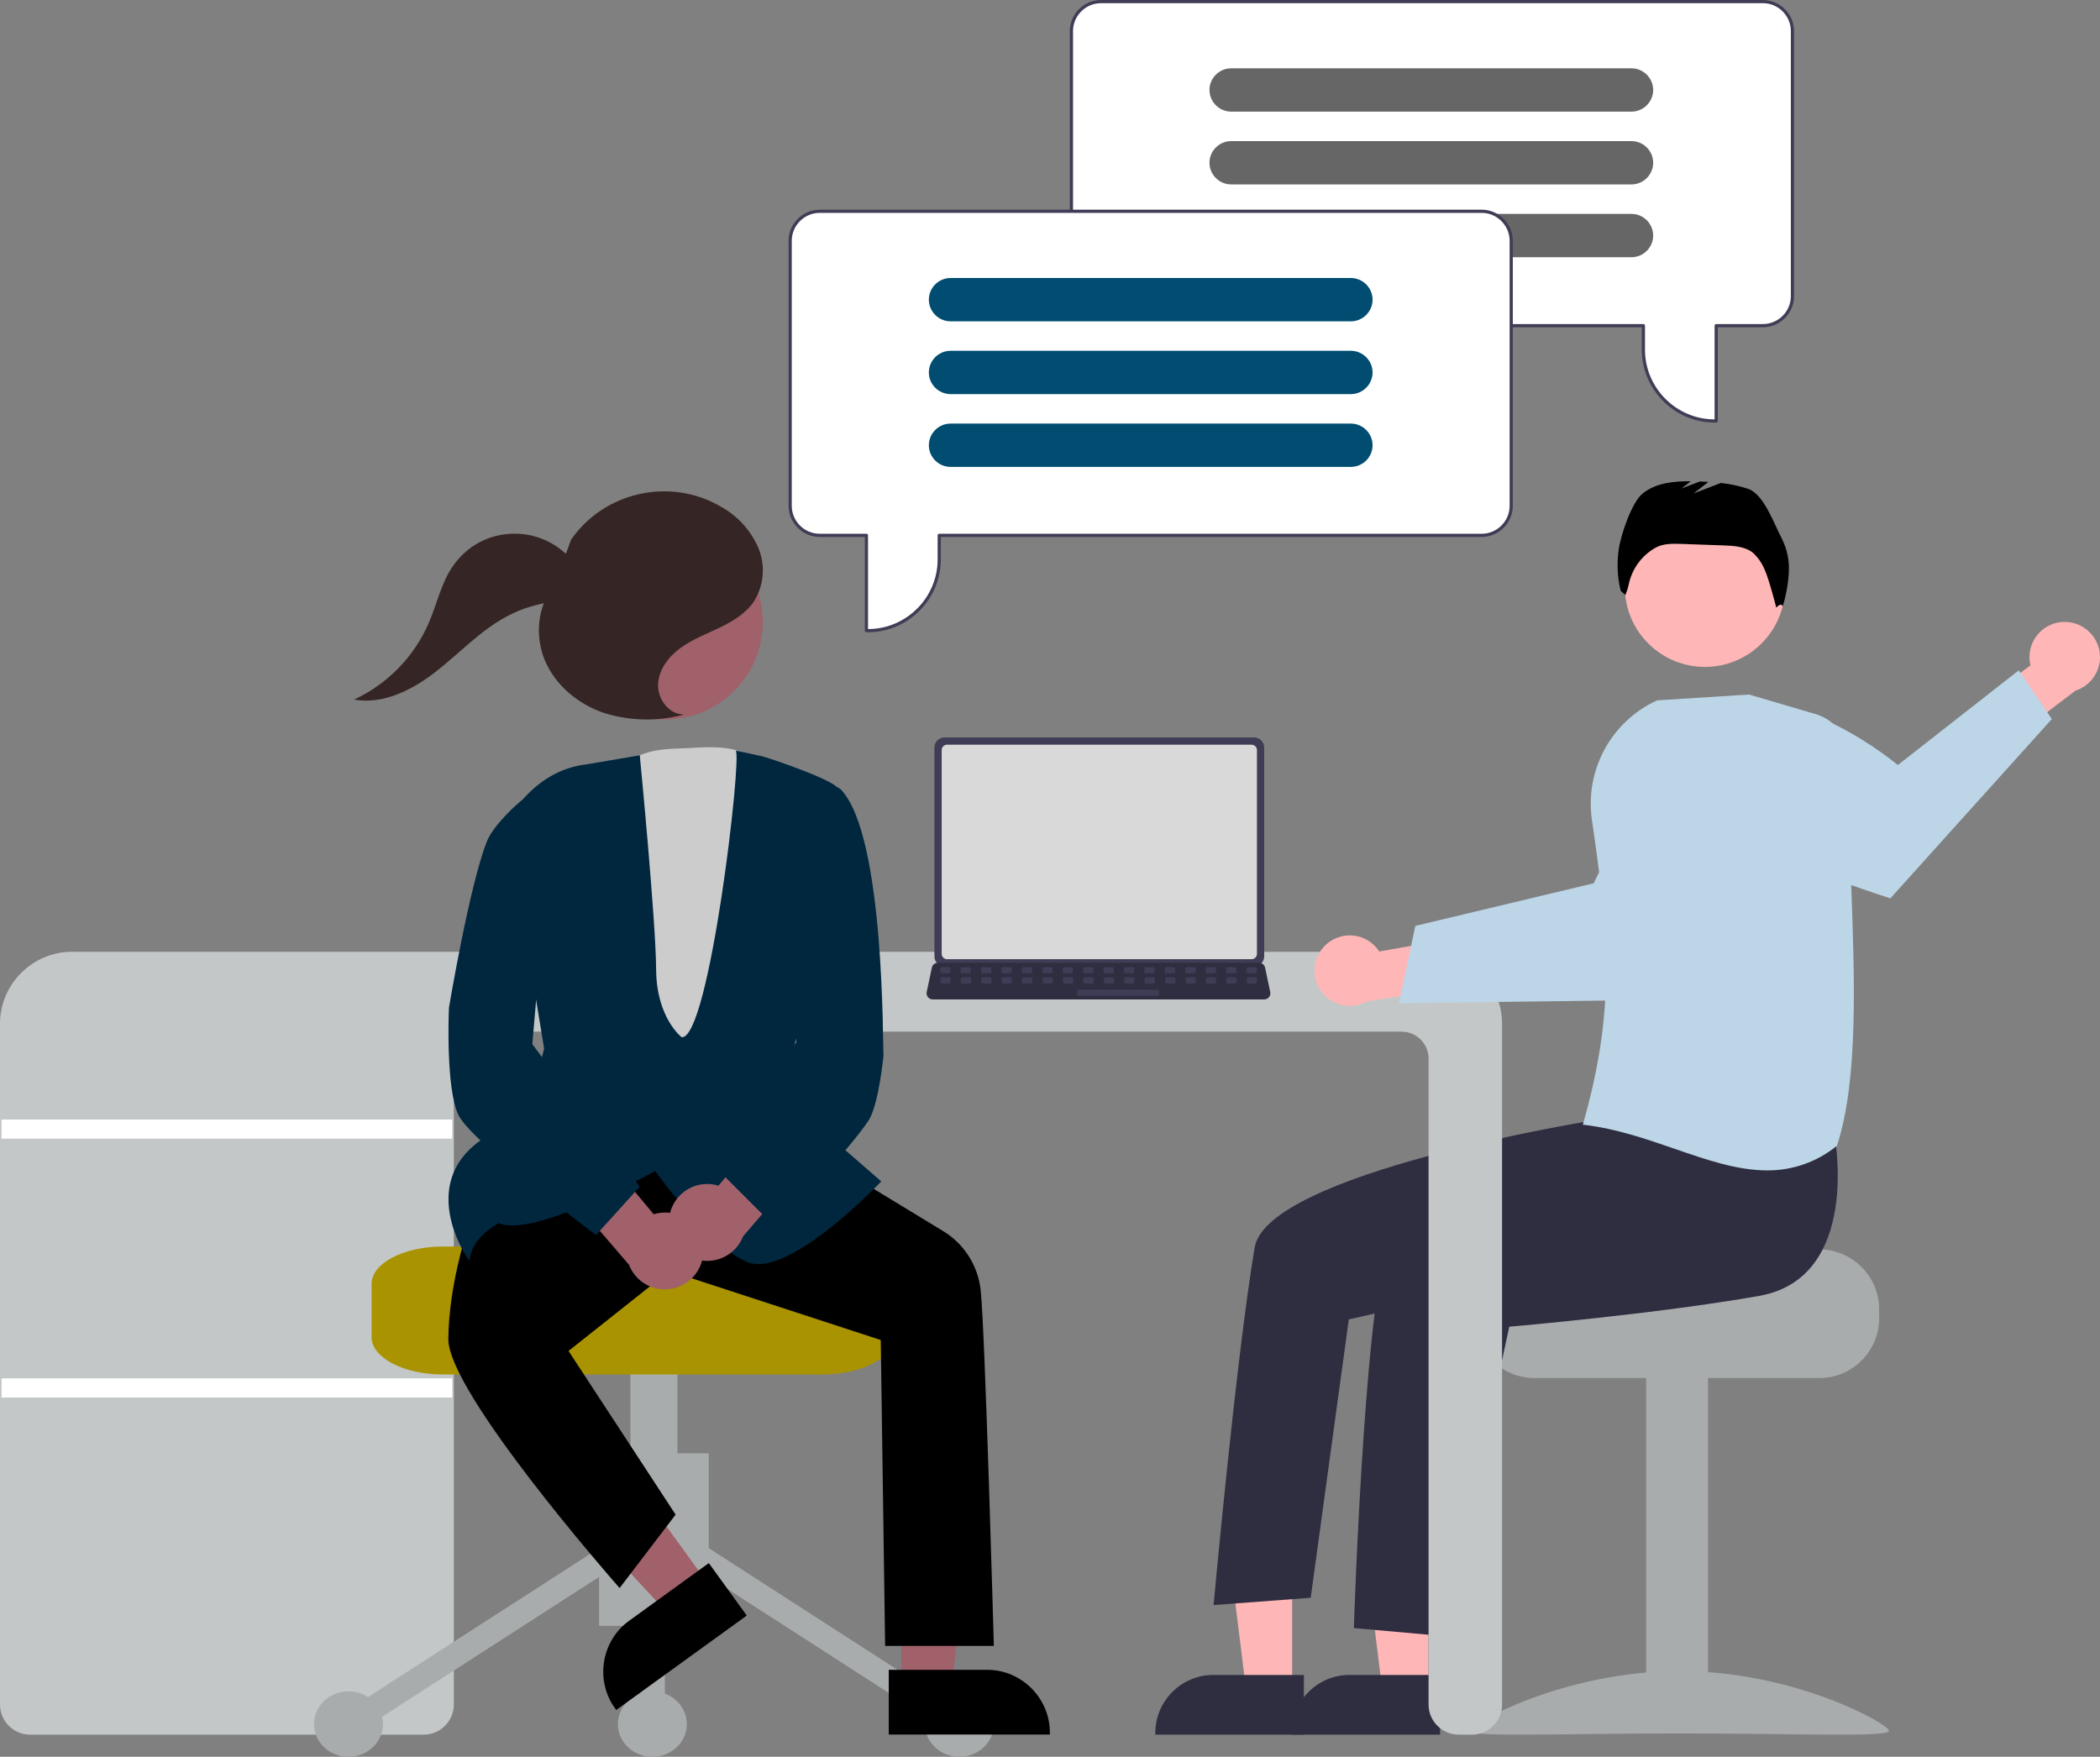 <?xml version="1.0" encoding="UTF-8"?>
<svg id="Ebene_2" data-name="Ebene 2" xmlns="http://www.w3.org/2000/svg" width="1290.28" height="1079.58" viewBox="0 0 1290.28 1079.58">
  <rect x="0" y="0" width="1290.28" height="1079.58" fill="#808080" stroke="none"/>
  <defs>
    <style>
      .cls-1 {
        fill: #ffb6b6;
      }

      .cls-2 {
        stroke: #3f3d56;
        stroke-linejoin: round;
        stroke-width: 1.96px;
      }

      .cls-2, .cls-3 {
        fill: #fff;
      }

      .cls-4 {
        fill: #2f2e41;
      }

      .cls-5 {
        fill: #bcd6e7;
      }

      .cls-6 {
        fill: #00273e;
      }

      .cls-7 {
        fill: #010001;
      }

      .cls-8, .cls-9 {
        fill: #3f3d56;
      }

      .cls-10 {
        fill: #a99300;
      }

      .cls-11 {
        fill: #a9acad;
      }

      .cls-12 {
        fill: #a0616a;
      }

      .cls-13 {
        fill: #004d71;
      }

      .cls-14 {
        fill: #362525;
      }

      .cls-15 {
        fill: #ccc;
      }

      .cls-16 {
        fill: #c4c7c8;
      }

      .cls-17 {
        fill: #d9d9d9;
      }

      .cls-9 {
        fill-rule: evenodd;
      }

      .cls-18 {
        fill: #666;
      }
    </style>
  </defs>
  <g id="Ebene_1-2" data-name="Ebene 1">
    <g>
      <path class="cls-11" d="m1118,767.82h-94.25c0,4.04-103.02,7.31-103.02,7.31-2.27,1.71-4.34,3.67-6.17,5.85-5.5,6.56-8.51,14.85-8.49,23.41v5.85c0,20.06,16.52,36.57,36.58,36.58h175.35c20.06-.02,36.56-16.52,36.58-36.58v-5.85c-.03-20.05-16.52-36.55-36.58-36.58Z"/>
      <rect class="cls-11" x="1011.42" y="845.38" width="38.04" height="219.58"/>
      <path class="cls-11" d="m903.15,1063.62c0,4.11,57.64,1.59,128.76,1.59s128.75,2.52,128.75-1.59-57.64-36.7-128.75-36.7-128.76,32.59-128.76,36.7Z"/>
      <path class="cls-1" d="m877.6,1038.53h-28.31s-13.47-109.21-13.47-109.21h41.78s0,109.21,0,109.21Z"/>
      <path class="cls-4" d="m884.82,1065.97h-91.29v-1.16c0-19.49,16.04-35.53,35.53-35.53h55.76s0,36.69,0,36.69Z"/>
      <path class="cls-1" d="m793.92,1038.53h-28.31s-13.47-109.21-13.47-109.21h41.78s0,109.21,0,109.21Z"/>
      <path class="cls-4" d="m801.14,1065.97h-91.29v-1.16c0-19.49,16.04-35.53,35.53-35.53h55.76s0,36.69,0,36.69Z"/>
      <path class="cls-1" d="m1047.53,409.83c27.19,0,49.23-22.04,49.23-49.23s-22.04-49.23-49.23-49.23-49.23,22.04-49.23,49.23,22.04,49.23,49.23,49.23Z"/>
      <path class="cls-4" d="m1127.2,697.89s16.52,87.34-46.33,98.46c-62.84,11.12-153.56,18.94-153.56,18.94l-40.74,190.07-54.73-4.89s7.28-228.8,25.18-246.7c17.9-17.9,131.04-71.5,131.04-71.5l139.14,15.62Z"/>
      <path class="cls-4" d="m1004.46,661.28l-27.48,27.57s-198.46,31.97-206.11,77.8c-11.56,69.2-25.21,219.69-25.21,219.69l59.67-4.48,23.4-171.06,95.47-21.72,108.62-59.19-28.34-68.62Z"/>
      <path class="cls-7" d="m1094.9,331.22c-4.86-9.17-11.03-27.44-20.84-30.83-5.45-1.81-11.07-3-16.79-3.58l-16.67,6.41,9.07-7.06c-1.77-.1-3.53-.19-5.3-.26l-11.25,4.33,5.76-4.48c-10.49-.11-21.31.98-29.43,7.37-6.93,5.44-13.79,26.06-14.9,34.8-1.19,8.36-.77,16.87,1.22,25.07l2.85,2.71c.99-2.29,1.74-4.67,2.23-7.11,2.06-9.23,7.92-17.18,16.13-21.88l.16-.09c4.78-2.69,10.57-2.56,16.05-2.37l26.02.93c6.26.23,13,.62,17.88,4.55,3.1,2.9,5.54,6.43,7.15,10.36,2.42,4.9,7.16,23.36,7.16,23.36,0,0,2.68-3.49,3.97-.89,2.06-6.77,3.31-13.76,3.73-20.82.41-7.09-1.04-14.17-4.21-20.53Z"/>
      <path class="cls-1" d="m1267.07,382.23c-11.25.74-20.11,10.2-20.11,21.48,0,1.74.21,3.47.63,5.16l-39.58,29.2,11.88,28.38,55.32-42.02c8.95-2.85,15.08-11.22,15.08-20.62,0-11.87-9.78-21.64-21.65-21.64-.52,0-1.04.02-1.56.06Z"/>
      <path class="cls-5" d="m1260.7,441.84l-99.24,110.21s-47.46-15.19-84.16-31.66l-16.49-50.64c-3.83-11.75-5.46-24.1-4.82-36.44,50.88-13.54,110.06,36.84,110.06,36.84l74.28-58.19,20.36,29.88Z"/>
      <path class="cls-5" d="m1029.14,706.03c-17.7-6.12-36.01-12.44-55.76-14.81l-.85-.1.23-.82c20.44-71.77,15.34-117.69,5.32-186.65-4.36-30.46,11.96-60.38,39.93-73.2l.12-.06,56.4-3.58h.13s41.02,12.06,41.02,12.06c12.09,3.58,20.36,14.87,20.14,27.48-.44,22.68.5,48,1.5,74.81,2.24,60.14,4.55,122.34-8.58,162.69l-.07.21-.17.14c-12.07,9.83-27.2,15.15-42.77,15.02-18.41,0-37.2-6.49-56.58-13.18Z"/>
      <path class="cls-16" d="m18.44,1065.97h241.95c10.11-.01,18.43-8.33,18.44-18.44v-397.08c0-9.04,7.44-16.47,16.48-16.48h565.95c9.03,0,16.47,7.44,16.48,16.48v397.08c.01,10.11,8.33,18.43,18.44,18.44h8.28c10.11-.01,18.43-8.33,18.44-18.44v-418.47c-.03-24.23-19.95-44.15-44.18-44.18H44.18c-24.23.03-44.15,19.95-44.18,44.18v418.47c.01,10.11,8.33,18.43,18.44,18.44Z"/>
      <rect class="cls-3" x=".98" y="687.97" width="276.87" height="11.78"/>
      <rect class="cls-3" x=".98" y="847.02" width="276.87" height="11.78"/>
      <path class="cls-8" d="m574.13,459.33v128.4c0,3.39,2.79,6.17,6.17,6.17h190.28c3.38,0,6.17-2.79,6.17-6.17v-128.4c0-3.38-2.79-6.16-6.17-6.16h-190.28c-3.38,0-6.16,2.78-6.17,6.16Z"/>
      <path class="cls-17" d="m578.59,460.93v125.22c0,1.81,1.49,3.3,3.3,3.3h187.1c1.81,0,3.29-1.49,3.3-3.3v-125.22c0-1.81-1.49-3.3-3.3-3.3h-187.1c-1.81,0-3.3,1.49-3.3,3.3Z"/>
      <path class="cls-4" d="m570.15,612.77c.71.89,1.78,1.4,2.91,1.39h203.74c2.05,0,3.74-1.69,3.74-3.75,0-.26-.03-.51-.08-.77l-3.16-15.02c-.27-1.24-1.14-2.27-2.33-2.72-.42-.17-.88-.25-1.33-.25h-197.43c-.46,0-.91.09-1.33.25-1.19.45-2.07,1.48-2.33,2.72l-3.16,15.02c-.23,1.1.05,2.25.77,3.13Z"/>
      <path class="cls-9" d="m765.92,597.16c0,.53.43.96.96.96h4.36c.53,0,.96-.43.96-.96v-1.85c0-.53-.43-.96-.96-.96h-4.36c-.53,0-.96.43-.96.96v1.85Z"/>
      <path class="cls-9" d="m753.37,597.16c0,.53.43.96.96.96h4.36c.53,0,.96-.43.96-.96v-1.85c0-.53-.43-.96-.96-.96h-4.36c-.53,0-.96.43-.96.96v1.85Z"/>
      <path class="cls-9" d="m740.82,597.16c0,.53.43.96.96.96h4.36c.53,0,.96-.43.96-.96v-1.85c0-.53-.43-.96-.96-.96h-4.36c-.53,0-.96.43-.96.96v1.85Z"/>
      <path class="cls-9" d="m728.27,597.16c0,.53.43.96.96.96h4.36c.53,0,.96-.43.96-.96v-1.85c0-.53-.43-.96-.96-.96h-4.36c-.53,0-.96.43-.96.96v1.85Z"/>
      <path class="cls-9" d="m715.72,597.16c0,.53.43.96.96.96h4.36c.53,0,.96-.43.96-.96v-1.85c0-.53-.43-.96-.96-.96h-4.36c-.53,0-.96.43-.96.96v1.85Z"/>
      <path class="cls-9" d="m703.17,597.16c0,.53.43.96.96.96h4.36c.53,0,.96-.43.96-.96v-1.85c0-.53-.43-.96-.96-.96h-4.36c-.53,0-.96.43-.96.96v1.85Z"/>
      <path class="cls-9" d="m690.62,597.16c0,.53.43.96.96.96h4.36c.53,0,.96-.43.96-.96v-1.85c0-.53-.43-.96-.96-.96h-4.36c-.53,0-.96.43-.96.96v1.85Z"/>
      <path class="cls-9" d="m678.07,597.16c0,.53.43.96.96.96h4.36c.53,0,.96-.43.96-.96v-1.85c0-.53-.43-.96-.96-.96h-4.36c-.53,0-.96.43-.96.96v1.85Z"/>
      <path class="cls-9" d="m665.52,597.16c0,.53.43.96.96.96h4.36c.53,0,.96-.43.96-.96v-1.85c0-.53-.43-.96-.96-.96h-4.36c-.53,0-.96.43-.96.96v1.85Z"/>
      <path class="cls-9" d="m652.97,597.16c0,.53.43.96.96.96h4.36c.53,0,.96-.43.96-.96v-1.85c0-.53-.43-.96-.96-.96h-4.36c-.53,0-.96.43-.96.96v1.85Z"/>
      <path class="cls-9" d="m640.42,597.16c0,.53.43.96.96.96h4.36c.53,0,.96-.43.96-.96v-1.85c0-.53-.43-.96-.96-.96h-4.36c-.53,0-.96.43-.96.96v1.85Z"/>
      <path class="cls-9" d="m627.87,597.16c0,.53.43.96.96.96h4.36c.53,0,.96-.43.96-.96v-1.85c0-.53-.43-.96-.96-.96h-4.36c-.53,0-.96.43-.96.96v1.85Z"/>
      <path class="cls-9" d="m615.32,597.16c0,.53.43.96.96.96h4.36c.53,0,.96-.43.96-.96v-1.85c0-.53-.43-.96-.96-.96h-4.36c-.53,0-.96.43-.96.96v1.85Z"/>
      <path class="cls-9" d="m602.76,597.16c0,.53.43.96.96.96h4.36c.53,0,.96-.43.96-.96v-1.85c0-.53-.43-.96-.96-.96h-4.36c-.53,0-.96.43-.96.96v1.85Z"/>
      <path class="cls-9" d="m590.21,597.16c0,.53.43.96.96.96h4.36c.53,0,.96-.43.96-.96v-1.85c0-.53-.43-.96-.96-.96h-4.36c-.53,0-.96.43-.96.96v1.85Z"/>
      <path class="cls-9" d="m577.66,597.16c0,.53.43.96.96.96h4.36c.53,0,.96-.43.96-.96v-1.85c0-.53-.43-.96-.96-.96h-4.36c-.53,0-.96.43-.96.96v1.85Z"/>
      <path class="cls-9" d="m766.07,603.44c0,.53.43.96.96.96h4.36c.53,0,.96-.43.96-.96v-1.85c0-.53-.43-.96-.96-.96h-4.36c-.53,0-.96.43-.96.96v1.85Z"/>
      <path class="cls-9" d="m753.52,603.44c0,.53.43.96.96.96h4.36c.53,0,.96-.43.96-.96v-1.85c0-.53-.43-.96-.96-.96h-4.36c-.53,0-.96.43-.96.96v1.85Z"/>
      <path class="cls-9" d="m740.97,603.44c0,.53.43.96.96.96h4.36c.53,0,.96-.43.96-.96v-1.85c0-.53-.43-.96-.96-.96h-4.36c-.53,0-.96.43-.96.96v1.85Z"/>
      <path class="cls-9" d="m728.42,603.44c0,.53.43.96.96.96h4.36c.53,0,.96-.43.96-.96v-1.85c0-.53-.43-.96-.96-.96h-4.36c-.53,0-.96.43-.96.96v1.85Z"/>
      <path class="cls-9" d="m715.87,603.44c0,.53.43.96.96.96h4.36c.53,0,.96-.43.96-.96v-1.85c0-.53-.43-.96-.96-.96h-4.36c-.53,0-.96.43-.96.96v1.85Z"/>
      <path class="cls-9" d="m703.32,603.44c0,.53.43.96.96.96h4.36c.53,0,.96-.43.96-.96v-1.85c0-.53-.43-.96-.96-.96h-4.36c-.53,0-.96.43-.96.96v1.85Z"/>
      <path class="cls-9" d="m690.77,603.44c0,.53.43.96.96.96h4.36c.53,0,.96-.43.96-.96v-1.85c0-.53-.43-.96-.96-.96h-4.36c-.53,0-.96.43-.96.96v1.85Z"/>
      <path class="cls-9" d="m678.22,603.44c0,.53.43.96.96.96h4.36c.53,0,.96-.43.96-.96v-1.85c0-.53-.43-.96-.96-.96h-4.36c-.53,0-.96.43-.96.96v1.85Z"/>
      <path class="cls-9" d="m665.66,603.44c0,.53.43.96.96.96h4.36c.53,0,.96-.43.96-.96v-1.85c0-.53-.43-.96-.96-.96h-4.36c-.53,0-.96.43-.96.96v1.85Z"/>
      <path class="cls-9" d="m653.11,603.44c0,.53.43.96.96.96h4.36c.53,0,.96-.43.96-.96v-1.85c0-.53-.43-.96-.96-.96h-4.36c-.53,0-.96.43-.96.96v1.85Z"/>
      <path class="cls-9" d="m640.56,603.44c0,.53.43.96.96.96h4.36c.53,0,.96-.43.96-.96v-1.85c0-.53-.43-.96-.96-.96h-4.36c-.53,0-.96.43-.96.96v1.85Z"/>
      <path class="cls-9" d="m628.02,603.44c0,.53.43.96.96.96h4.36c.53,0,.96-.43.96-.96v-1.85c0-.53-.43-.96-.96-.96h-4.36c-.53,0-.96.43-.96.96v1.85Z"/>
      <path class="cls-9" d="m615.47,603.44c0,.53.43.96.96.96h4.36c.53,0,.96-.43.96-.96v-1.85c0-.53-.43-.96-.96-.96h-4.36c-.53,0-.96.43-.96.96v1.85Z"/>
      <path class="cls-9" d="m602.91,603.44c0,.53.43.96.96.96h4.36c.53,0,.96-.43.96-.96v-1.85c0-.53-.43-.96-.96-.96h-4.36c-.53,0-.96.43-.96.96v1.85Z"/>
      <path class="cls-9" d="m590.36,603.44c0,.53.43.96.96.96h4.36c.53,0,.96-.43.96-.96v-1.85c0-.53-.43-.96-.96-.96h-4.36c-.53,0-.96.43-.96.96v1.85Z"/>
      <path class="cls-9" d="m577.81,603.44c0,.53.43.96.96.96h4.36c.53,0,.96-.43.96-.96v-1.85c0-.53-.43-.96-.96-.96h-4.36c-.53,0-.96.43-.96.96v1.85Z"/>
      <path class="cls-9" d="m661.9,610.97c0,.53.43.96.96.96h48.29c.53,0,.96-.43.96-.96v-1.85c0-.53-.43-.96-.96-.96h-48.29c-.53,0-.96.43-.96.96v1.85Z"/>
      <path class="cls-1" d="m814.7,580.52c3.97-3.67,9.19-5.71,14.6-5.71,7.33,0,14.18,3.75,18.13,9.92l48.43-8.61,12.41,28.15-68.56,11.2c-3.19,1.76-6.78,2.68-10.43,2.68-11.87,0-21.64-9.77-21.64-21.64,0-6.09,2.57-11.89,7.06-15.99Z"/>
      <path class="cls-5" d="m859.54,616.46l50.49-.63,6.39-.09,102.72-1.29s27.9-26.61,52.19-54.01l-3.4-24.63c-3.32-24.16-15.31-46.31-33.74-62.29-34.79,23.25-54.96,69.26-54.96,69.26l-63.69,15.23-6.37,1.52-39.58,9.46-10.05,47.47Z"/>
      <rect class="cls-11" x="368.1" y="893.07" width="67.37" height="106.04"/>
      <path class="cls-11" d="m432.09,949.19l-8.65,12.1,161.7,104.22,8.65-12.1-161.7-104.22Z"/>
      <path class="cls-11" d="m371.47,949.19l-161.7,104.22,8.65,12.1,161.7-104.21-8.65-12.11Z"/>
      <path class="cls-11" d="m589.47,1079.58c11.7,0,21.18-9.01,21.18-20.11s-9.48-20.11-21.18-20.11-21.18,9.01-21.18,20.11,9.48,20.11,21.18,20.11Z"/>
      <path class="cls-11" d="m400.82,1079.58c11.7,0,21.18-9.01,21.18-20.11s-9.48-20.11-21.18-20.11-21.17,9.01-21.17,20.11,9.48,20.11,21.17,20.11Z"/>
      <path class="cls-11" d="m214.1,1079.58c11.69,0,21.17-9.01,21.17-20.11s-9.48-20.11-21.17-20.11-21.18,9.01-21.18,20.11,9.48,20.11,21.18,20.11Z"/>
      <rect class="cls-11" x="393.12" y="955.25" width="15.4" height="104.22"/>
      <rect class="cls-11" x="387.35" y="799.84" width="28.88" height="140.78"/>
      <path class="cls-10" d="m228.31,821.78v-32.91c.03-12.53,19.69-22.84,43.59-22.85h233.64c23.9.01,43.56,10.32,43.59,22.85v32.91c-.03,12.53-19.69,22.84-43.59,22.85h-233.64c-23.9-.01-43.56-10.32-43.59-22.85Z"/>
      <path class="cls-12" d="m553.89,1036.16h30.7s14.61-118.43,14.61-118.43h-45.31s0,118.43,0,118.43Z"/>
      <path d="m546.06,1026.13h60.47c21.14,0,38.53,17.39,38.53,38.53v1.25h-98.99s0-39.78,0-39.78Z"/>
      <path class="cls-12" d="m435.04,973.26l-24.88,18-81.25-87.38,36.71-26.56,69.42,95.94Z"/>
      <path d="m458.83,992.78l-80.2,58.03-.73-1.01c-12.39-17.12-8.5-41.41,8.63-53.8h0s48.98-35.45,48.98-35.45l23.32,32.23Z"/>
      <path class="cls-15" d="m454.9,462.2s-5.51-4.3-29.54-2.61c-9,.63-21.19-.2-32.28,4.57l-15.58,249.83h72.38l10.73-78.06.56-117.09-6.27-56.64Z"/>
      <path class="cls-7" d="m541.16,823.46l-129.91-42.42-61.93,49.14,65.79,100.58-34.41,45.13-.98-1.12c-4.27-4.86-104.55-119.46-104.26-151.97.29-32.23,10.97-64.63,11.07-64.96l32.58-46.24,46.23-13.6,153.07,21.48.25.04,61.84,37.64c12.39,7.96,20.51,21.13,22.05,35.78,2.66,23.9,8,215.32,8.05,217.25l.04,1.25h-66.8l-2.69-187.99Z"/>
      <path class="cls-6" d="m458.77,775.43c-22.58-10.03-51.41-49.21-56.16-55.82-9.29,5.06-77.04,41.27-96.14,31.96-2.77,1.53-15.31,9.01-17.57,20.3l-.57,2.83-1.64-2.38c-.3-.44-29.73-44.19,8.34-71.39,34.71-24.79,38.31-53.76,39.29-56.63l-22.91-138.82s15.14-31.7,48.59-35.71l33.09-5.6s9.9,101.72,10.05,131.58c.15,29.78,15.71,41.66,15.71,41.66,17.02,1.29,37.11-172.24,33.23-176.15l15.75,3.38c3.56.68,44.54,14.65,46.7,19.61,11.47,26.29-24.63,151.08-24.63,151.08l-5.17,19.96-5.48,16.59,62.2,54.09-.88.92c-2.12,2.22-47.99,49.93-74.71,49.92-2.44.04-4.85-.44-7.09-1.39Z"/>
      <path class="cls-12" d="m461.34,410.93c15.89-29.06,5.21-65.5-23.86-81.39-29.06-15.89-65.5-5.21-81.39,23.86-15.89,29.06-5.21,65.5,23.86,81.39,29.06,15.89,65.5,5.21,81.39-23.86Z"/>
      <path class="cls-12" d="m411.16,748.13c1.47-11.69,11.52-20.55,23.3-20.55,2.37,0,4.72.36,6.98,1.06l34.37-41.2,30.14,14.78-49.36,57.51c-3.51,9.09-12.29,15.11-22.03,15.11-12.95,0-23.61-10.66-23.61-23.61,0-1.04.07-2.08.2-3.11Z"/>
      <path class="cls-6" d="m435.46,713.18l53.93-72.8-13.36-72.13,21.67-81.26.54-.23c.44-.19,12.88-7.54,18.7-1.28,26.83,28.84,25.34,157.33,25.89,163.37-.11,1.1-2.77,27.16-8.16,37.96-5.38,10.75-54.4,64.99-56.48,67.29l-.86.95-41.86-41.86Z"/>
      <path class="cls-14" d="m419.93,439.01c-9.03-.04-15.99-9.54-15.58-18.56.4-9.02,6.46-16.95,13.76-22.26s15.85-8.55,23.99-12.46c8.14-3.91,16.2-8.78,21.22-16.27,6.15-9.95,7.09-22.3,2.51-33.06-4.67-10.62-12.7-19.41-22.85-25.03-31.09-18.2-71.45-9.35-92.07,20.2l-10.3,28.05c-10.5,12.62-12.16,31.37-5.71,46.46,6.45,15.1,20.19,26.46,35.69,31.86,15.73,5.05,32.57,5.56,48.57,1.46"/>
      <path class="cls-14" d="m354.96,348.99c-8.5-13.11-23.1-21.04-38.72-21.04s-29.27,7.41-37.89,19.81c-7.23,10.4-9.86,23.23-14.83,34.89-9,20.87-25.39,37.7-46.02,47.26,18.06,3.18,36.05-6.01,50.49-17.32,14.44-11.3,27.14-25.1,43.31-33.75,12.72-6.78,27.01-10.06,41.42-9.51"/>
      <path class="cls-12" d="m431.92,765.66c-1.47-11.68-11.52-20.54-23.3-20.54-2.37,0-4.72.36-6.98,1.06l-34.38-41.21-30.13,14.78,49.36,57.51c3.5,9.09,12.29,15.11,22.03,15.11,12.95,0,23.61-10.66,23.61-23.61,0-1.04-.07-2.08-.2-3.11Z"/>
      <path class="cls-6" d="m365.29,758.28c-3.08-2.31-75.39-56.66-83.46-72.81-8.09-16.18-6.09-64.11-5.98-66.28.13-.75,12.71-75.65,23.36-102.26,3.8-9.5,18.12-23.01,23.39-26.7,9.41-6.58,15.54,9.86,15.73,9.93l.84.34-12.1,141.18,66.01,87.56-26.89,29.72-.89-.67Z"/>
      <path class="cls-2" d="m676.4.98h406.82c9.93.01,18.09,8.18,18.1,18.1v162.94c-.01,9.93-8.18,18.09-18.1,18.1h-28.75v58.57h-1.06c-23.94-.03-43.64-19.72-43.67-43.66v-14.91h-333.34c-9.92-.01-18.09-8.18-18.1-18.1V19.09c.02-9.93,8.18-18.09,18.1-18.1Z"/>
      <path class="cls-18" d="m1015.73,54.77c-.28-7.1-6.19-12.79-13.29-12.79h-246.01c-7.3,0-13.31,6.01-13.31,13.31s6.01,13.31,13.31,13.31h246.01c7.3,0,13.3-6.01,13.31-13.31,0-.17,0-.35-.02-.52Z"/>
      <path class="cls-18" d="m1015.73,99.5c-.28-7.1-6.19-12.79-13.29-12.79h-246.01c-7.3,0-13.31,6.01-13.31,13.31s6.01,13.31,13.31,13.31h246.01c7.3,0,13.3-6.01,13.31-13.31,0-.17,0-.35-.02-.52Z"/>
      <path class="cls-18" d="m1015.73,144.23c-.28-7.1-6.19-12.79-13.29-12.79h-246.01c-3.95,0-7.7,1.76-10.22,4.79-.55.66-1.03,1.38-1.45,2.13h117.64c8.76.01,15.96,7.22,15.97,15.98v3.73h124.07c7.3,0,13.3-6.01,13.31-13.31,0-.17,0-.35-.02-.52Z"/>
      <path class="cls-2" d="m910.42,129.84h-406.82c-9.93.01-18.09,8.18-18.1,18.1v162.94c.01,9.93,8.18,18.09,18.1,18.1h28.75v58.57h1.06c23.94-.03,43.64-19.72,43.67-43.66v-14.91h333.34c9.92-.01,18.09-8.18,18.1-18.1v-162.94c-.02-9.93-8.18-18.09-18.1-18.1Z"/>
      <path class="cls-13" d="m830.02,170.84h-246.01c-7.1,0-13.02,5.69-13.29,12.79-.02.17-.03.35-.02.52,0,7.3,6.01,13.3,13.31,13.31h246.01c7.3,0,13.31-6.01,13.31-13.31s-6.01-13.31-13.31-13.31Z"/>
      <path class="cls-13" d="m830.02,215.57h-246.01c-7.1,0-13.02,5.69-13.29,12.79-.02.17-.03.35-.02.52,0,7.3,6.01,13.3,13.31,13.31h246.01c7.3,0,13.31-6.01,13.31-13.31s-6.01-13.31-13.31-13.31Z"/>
      <path class="cls-13" d="m830.02,260.3h-246.01c-7.1,0-13.02,5.69-13.29,12.79-.02.17-.03.35-.02.52,0,7.3,6.01,13.3,13.31,13.31h246.01c7.3,0,13.31-6.01,13.31-13.31s-6.01-13.31-13.31-13.31Z"/>
    </g>
  </g>
</svg>